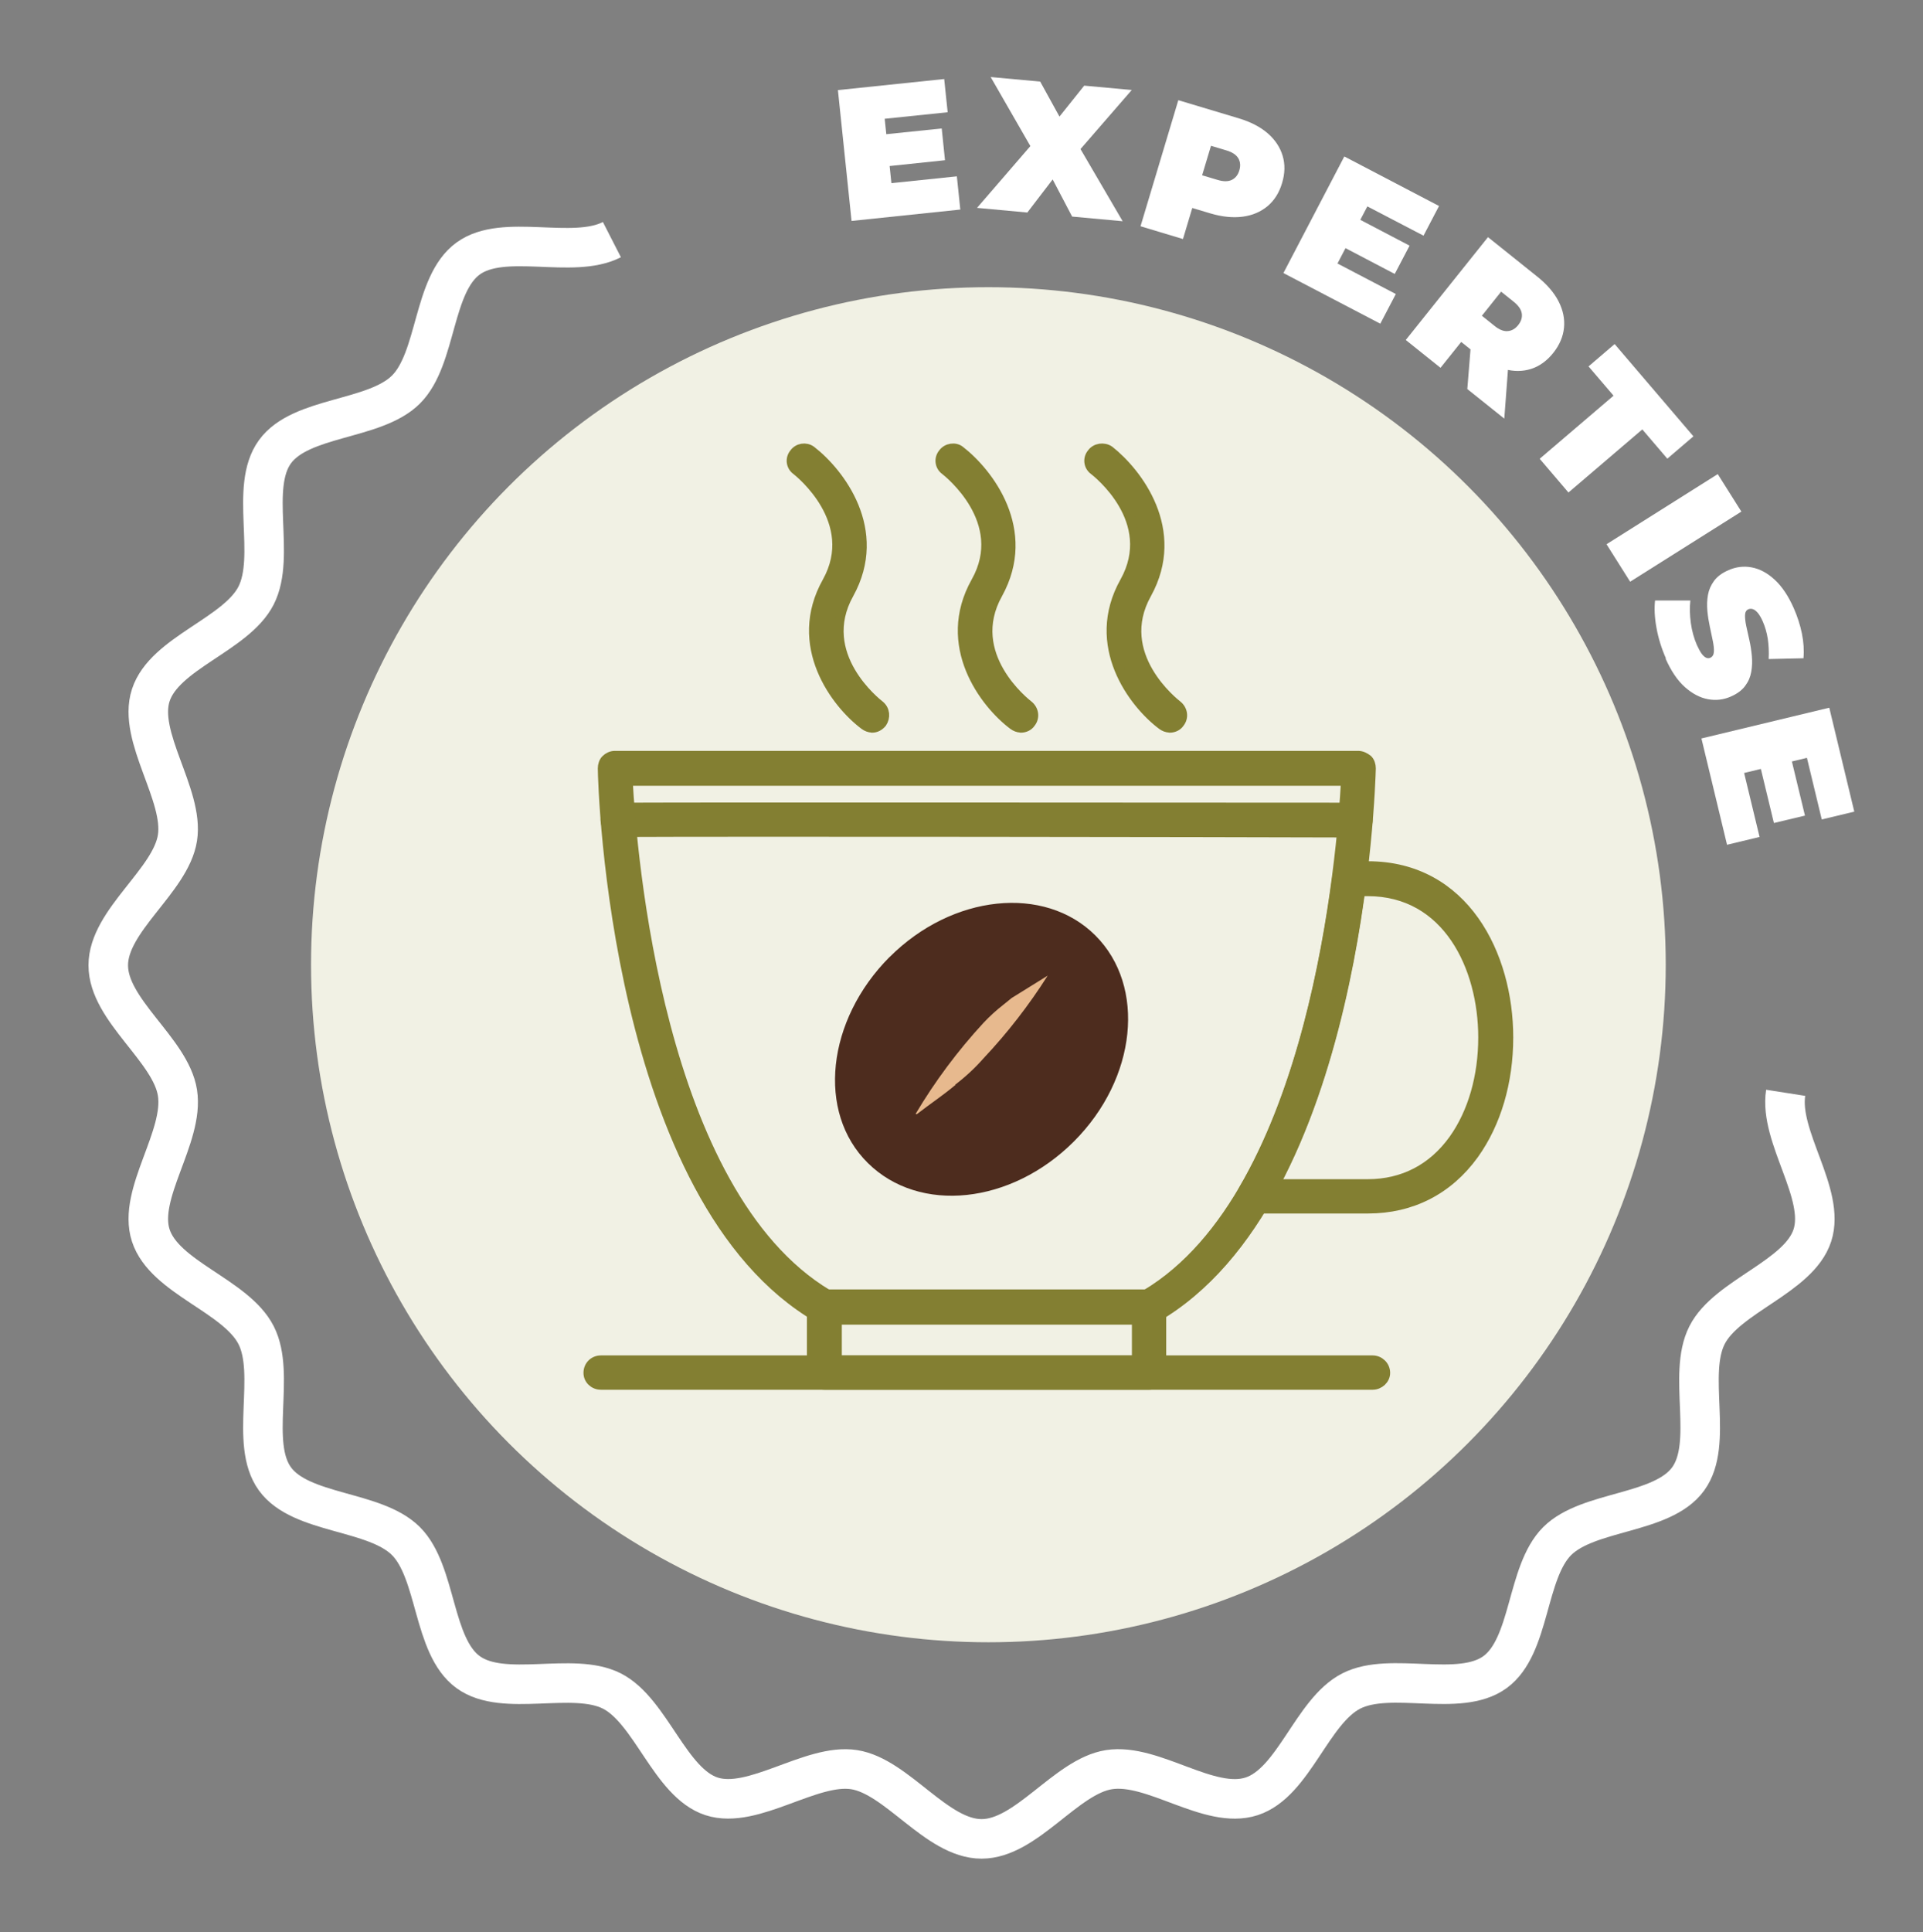 <?xml version="1.0" encoding="UTF-8"?> <svg xmlns="http://www.w3.org/2000/svg" id="Calque_1" viewBox="0 0 194.5 195.37"><rect x="0" y="0" width="194.5" height="195.37" fill="#808080" stroke="none"/><defs><style>.cls-1{fill:#837f32;fill-rule:evenodd;stroke:#837f32;stroke-linecap:round;stroke-linejoin:round;stroke-width:.97px;}.cls-2{fill:none;stroke:#fff;stroke-miterlimit:10;stroke-width:4px;}.cls-3{fill:#fff;}.cls-4{fill:#f1f1e4;}.cls-5{fill:#e7b98e;}.cls-6{fill:#4d2c1e;}</style></defs><circle class="cls-4" cx="99.97" cy="97.55" r="68.51"></circle><path class="cls-2" d="M180.61,110.5c-.7,4.47,4.07,10.21,2.7,14.42s-8.64,6.13-10.65,10.08c-2.04,4,.71,10.94-1.91,14.54-2.63,3.62-10.09,3.14-13.25,6.29-3.16,3.16-2.67,10.62-6.29,13.25s-10.55-.13-14.54,1.91-5.8,9.26-10.08,10.65-9.95-3.4-14.42-2.7c-4.35.68-8.34,7-12.89,7s-8.54-6.32-12.89-7-10.21,4.07-14.42,2.7-6.13-8.64-10.08-10.65-10.94.71-14.54-1.91c-3.62-2.63-3.14-10.09-6.29-13.25-3.16-3.16-10.62-2.67-13.25-6.29-2.62-3.6.13-10.55-1.91-14.54s-9.26-5.8-10.65-10.08c-1.37-4.21,3.4-9.95,2.7-14.42-.68-4.35-7-8.34-7-12.89s6.32-8.54,7-12.89-4.07-10.21-2.7-14.42c1.39-4.28,8.64-6.13,10.65-10.08,2.04-4-.71-10.94,1.91-14.54,2.63-3.62,10.09-3.14,13.25-6.29s2.67-10.62,6.29-13.25c3.6-2.62,10.55.13,14.54-1.91"></path><path class="cls-3" d="M90.17,18.52l6.61-.69.35,3.36-11,1.15-1.38-13.23,10.75-1.12.35,3.36-6.37.66.68,6.5ZM89.35,13.6l5.9-.61.33,3.21-5.9.62-.34-3.21Z"></path><path class="cls-3" d="M98.82,21.02l6.66-7.71-.31,3.12-4.97-8.64,5.01.46,2.88,5.23-2.14-.18,3.71-4.64,4.81.44-6.44,7.42.29-3.1,5.23,8.95-5.11-.47-2.86-5.45,2.06.17-3.73,4.87-5.09-.47Z"></path><path class="cls-3" d="M115.36,22.87l3.82-12.74,6.13,1.84c1.19.36,2.16.86,2.91,1.51.75.65,1.25,1.41,1.51,2.27.26.86.24,1.79-.06,2.77-.29.98-.79,1.76-1.47,2.33-.69.57-1.52.93-2.51,1.06-.99.13-2.07.02-3.26-.33l-3.75-1.12,2.46-1.26-1.49,4.97-4.29-1.29ZM121,19.67l-1.33-2.52,3.48,1.04c.59.18,1.07.18,1.44,0,.37-.18.62-.5.76-.96.14-.46.1-.87-.1-1.22-.21-.35-.6-.62-1.2-.8l-3.48-1.04,2.5-1.37-2.07,6.88Z"></path><path class="cls-3" d="M135.29,26.65l5.89,3.08-1.57,3-9.8-5.12,6.16-11.79,9.58,5.01-1.57,3-5.68-2.96-3.03,5.79ZM137.32,22.09l5.25,2.75-1.5,2.86-5.25-2.75,1.5-2.86Z"></path><path class="cls-3" d="M142.19,34.37l8.31-10.39,5,4c.97.78,1.68,1.6,2.14,2.49.45.88.64,1.77.55,2.67s-.45,1.75-1.09,2.55c-.64.8-1.39,1.34-2.23,1.61-.85.27-1.75.28-2.7.02-.95-.26-1.91-.78-2.88-1.55l-3.06-2.44,2.71-.19-3.24,4.05-3.5-2.8ZM148.62,33.51l-.29-2.83,2.83,2.27c.48.39.93.57,1.34.53.41-.03.76-.24,1.06-.61.3-.38.42-.77.36-1.17-.06-.4-.33-.8-.82-1.19l-2.83-2.27,2.83-.34-4.48,5.61ZM148.41,39.34l.47-5.83,3.71,2.97-.44,5.85-3.74-2.99Z"></path><path class="cls-3" d="M155.73,46.39l7.47-6.38-2.53-2.96,2.64-2.26,7.97,9.33-2.64,2.26-2.53-2.96-7.47,6.38-2.91-3.41Z"></path><path class="cls-3" d="M162.49,55.03l11.25-7.09,2.39,3.79-11.25,7.09-2.39-3.79Z"></path><path class="cls-3" d="M168.5,66.58c-.45-1.02-.77-2.05-.96-3.11-.19-1.05-.23-1.97-.14-2.75h3.57c-.08.72-.06,1.49.05,2.29.11.8.32,1.54.61,2.21.18.39.34.69.49.89.15.2.3.33.45.4.14.06.29.06.42,0,.22-.1.34-.3.36-.6.02-.3-.02-.67-.11-1.11-.09-.44-.19-.92-.3-1.43-.11-.52-.2-1.05-.25-1.61s-.03-1.09.06-1.6c.09-.52.3-.99.62-1.43.33-.44.81-.8,1.46-1.08.75-.33,1.53-.43,2.34-.28s1.58.56,2.32,1.24c.74.68,1.39,1.64,1.94,2.89.36.82.64,1.67.82,2.55.18.88.23,1.71.16,2.51l-3.52.08c.04-.74,0-1.42-.09-2.05-.1-.63-.27-1.21-.5-1.74-.17-.39-.35-.69-.52-.89-.17-.2-.34-.32-.5-.37-.16-.05-.31-.04-.45.02-.21.09-.32.29-.33.58-.01.3.03.66.12,1.1s.2.91.32,1.44c.12.52.2,1.06.25,1.6.05.55.03,1.08-.06,1.6-.09.52-.29.99-.62,1.43s-.8.79-1.44,1.07c-.74.33-1.52.42-2.32.27-.81-.15-1.58-.56-2.33-1.22-.75-.67-1.4-1.63-1.96-2.89Z"></path><path class="cls-3" d="M176.41,78.17l1.56,6.46-3.29.79-2.59-10.75,12.93-3.11,2.53,10.51-3.29.79-1.5-6.23-6.35,1.53ZM181.17,76.71l1.39,5.76-3.14.75-1.39-5.76,3.14-.75Z"></path><path class="cls-1" d="M137.07,84.2c-14.65-.05-63.35-.11-74.56-.05-.67,0-1.28-.55-1.28-1.22,0-.72.55-1.28,1.28-1.28,11.21-.05,59.91,0,74.56,0,.72,0,1.28.61,1.28,1.28,0,.72-.55,1.28-1.28,1.28h0Z"></path><path class="cls-1" d="M88.21,73.59c-.28,0-.55-.11-.78-.28-2.89-2.16-7.39-8.05-3.77-14.49,3.39-6.11-2.83-11.05-3.11-11.27-.55-.39-.67-1.17-.22-1.71.39-.55,1.17-.67,1.71-.28,2.89,2.23,7.39,8.05,3.83,14.49-3.44,6.17,2.83,11.05,3.11,11.27.55.45.61,1.22.22,1.78-.28.33-.61.5-1,.5h.01Z"></path><path class="cls-1" d="M103.26,73.59c-.28,0-.55-.11-.78-.28-2.89-2.16-7.39-8.05-3.77-14.49,3.44-6.11-2.83-11.05-3.11-11.27-.55-.39-.67-1.17-.22-1.71.39-.55,1.22-.67,1.71-.28,2.89,2.23,7.39,8.05,3.83,14.49-3.44,6.17,2.83,11.05,3.11,11.27.55.45.67,1.22.22,1.78-.22.33-.61.5-1,.5h.01Z"></path><path class="cls-1" d="M118.31,73.59c-.28,0-.55-.11-.78-.28-2.89-2.16-7.39-8.05-3.77-14.49,3.44-6.17-2.83-11.05-3.11-11.27-.55-.39-.67-1.17-.22-1.71.39-.55,1.22-.67,1.78-.28,2.83,2.23,7.33,8.05,3.77,14.49-3.44,6.17,2.83,11.05,3.11,11.27.55.45.67,1.22.22,1.78-.22.33-.61.5-1,.5h0Z"></path><path class="cls-1" d="M116.25,133.44h-32.87c-.22,0-.45-.05-.61-.17-20.59-11.89-21.82-53.8-21.82-55.58,0-.33.11-.67.33-.89.22-.22.55-.39.89-.39h75.22c.33,0,.67.17.95.39.22.22.33.55.33.89-.05,1.78-1.22,43.69-21.82,55.58-.17.11-.39.17-.61.17h.01ZM83.71,130.88h32.2c17.16-10.27,19.82-44.8,20.21-51.91H63.51c.39,7.1,3.06,41.64,20.21,51.91h0Z"></path><path class="cls-1" d="M116.25,140.04h-32.87c-.72,0-1.28-.55-1.28-1.22v-6.67c0-.72.55-1.28,1.28-1.28h32.87c.67,0,1.22.55,1.22,1.28v6.67c0,.67-.55,1.22-1.22,1.22ZM84.66,137.55h30.31v-4.11h-30.31v4.11Z"></path><path class="cls-1" d="M138.35,122.22h-11.55c-.45,0-.83-.22-1.05-.61-.28-.39-.22-.89,0-1.28,5.72-9.71,8.27-22.54,9.49-31.65.05-.61.61-1.11,1.22-1.11h1.89c9.77,0,14.22,8.99,14.22,17.33,0,4.49-1.22,8.66-3.49,11.83-2.61,3.61-6.33,5.49-10.71,5.49h-.02ZM128.97,119.72h9.38c3.56,0,6.55-1.55,8.66-4.49,1.95-2.73,2.99-6.39,2.99-10.33,0-7.1-3.61-14.77-11.66-14.77h-.78c-1.17,8.6-3.61,20.21-8.6,29.59h0Z"></path><path class="cls-1" d="M138.85,140.04H60.78c-.72,0-1.28-.55-1.28-1.22,0-.72.55-1.28,1.28-1.28h78.06c.67,0,1.28.55,1.28,1.28,0,.67-.61,1.22-1.28,1.22h0Z"></path><path class="cls-6" d="M89.97,96.78c6.34-6.35,15.67-7.33,20.82-2.19,5.15,5.14,4.19,14.47-2.17,20.83-6.36,6.36-15.62,7.33-20.83,2.19-5.22-5.13-4.17-14.46,2.18-20.84Z"></path><path class="cls-5" d="M96.64,109.7c-1.26,1.06-2.62,1.96-3.92,2.97l-.11-.04c1.96-3.3,4.26-6.38,6.86-9.2.63-.67,1.3-1.28,2.02-1.84l.84-.68,3.64-2.26c-1.89,2.98-4.06,5.78-6.48,8.35-.87.99-1.83,1.88-2.88,2.68"></path></svg> 